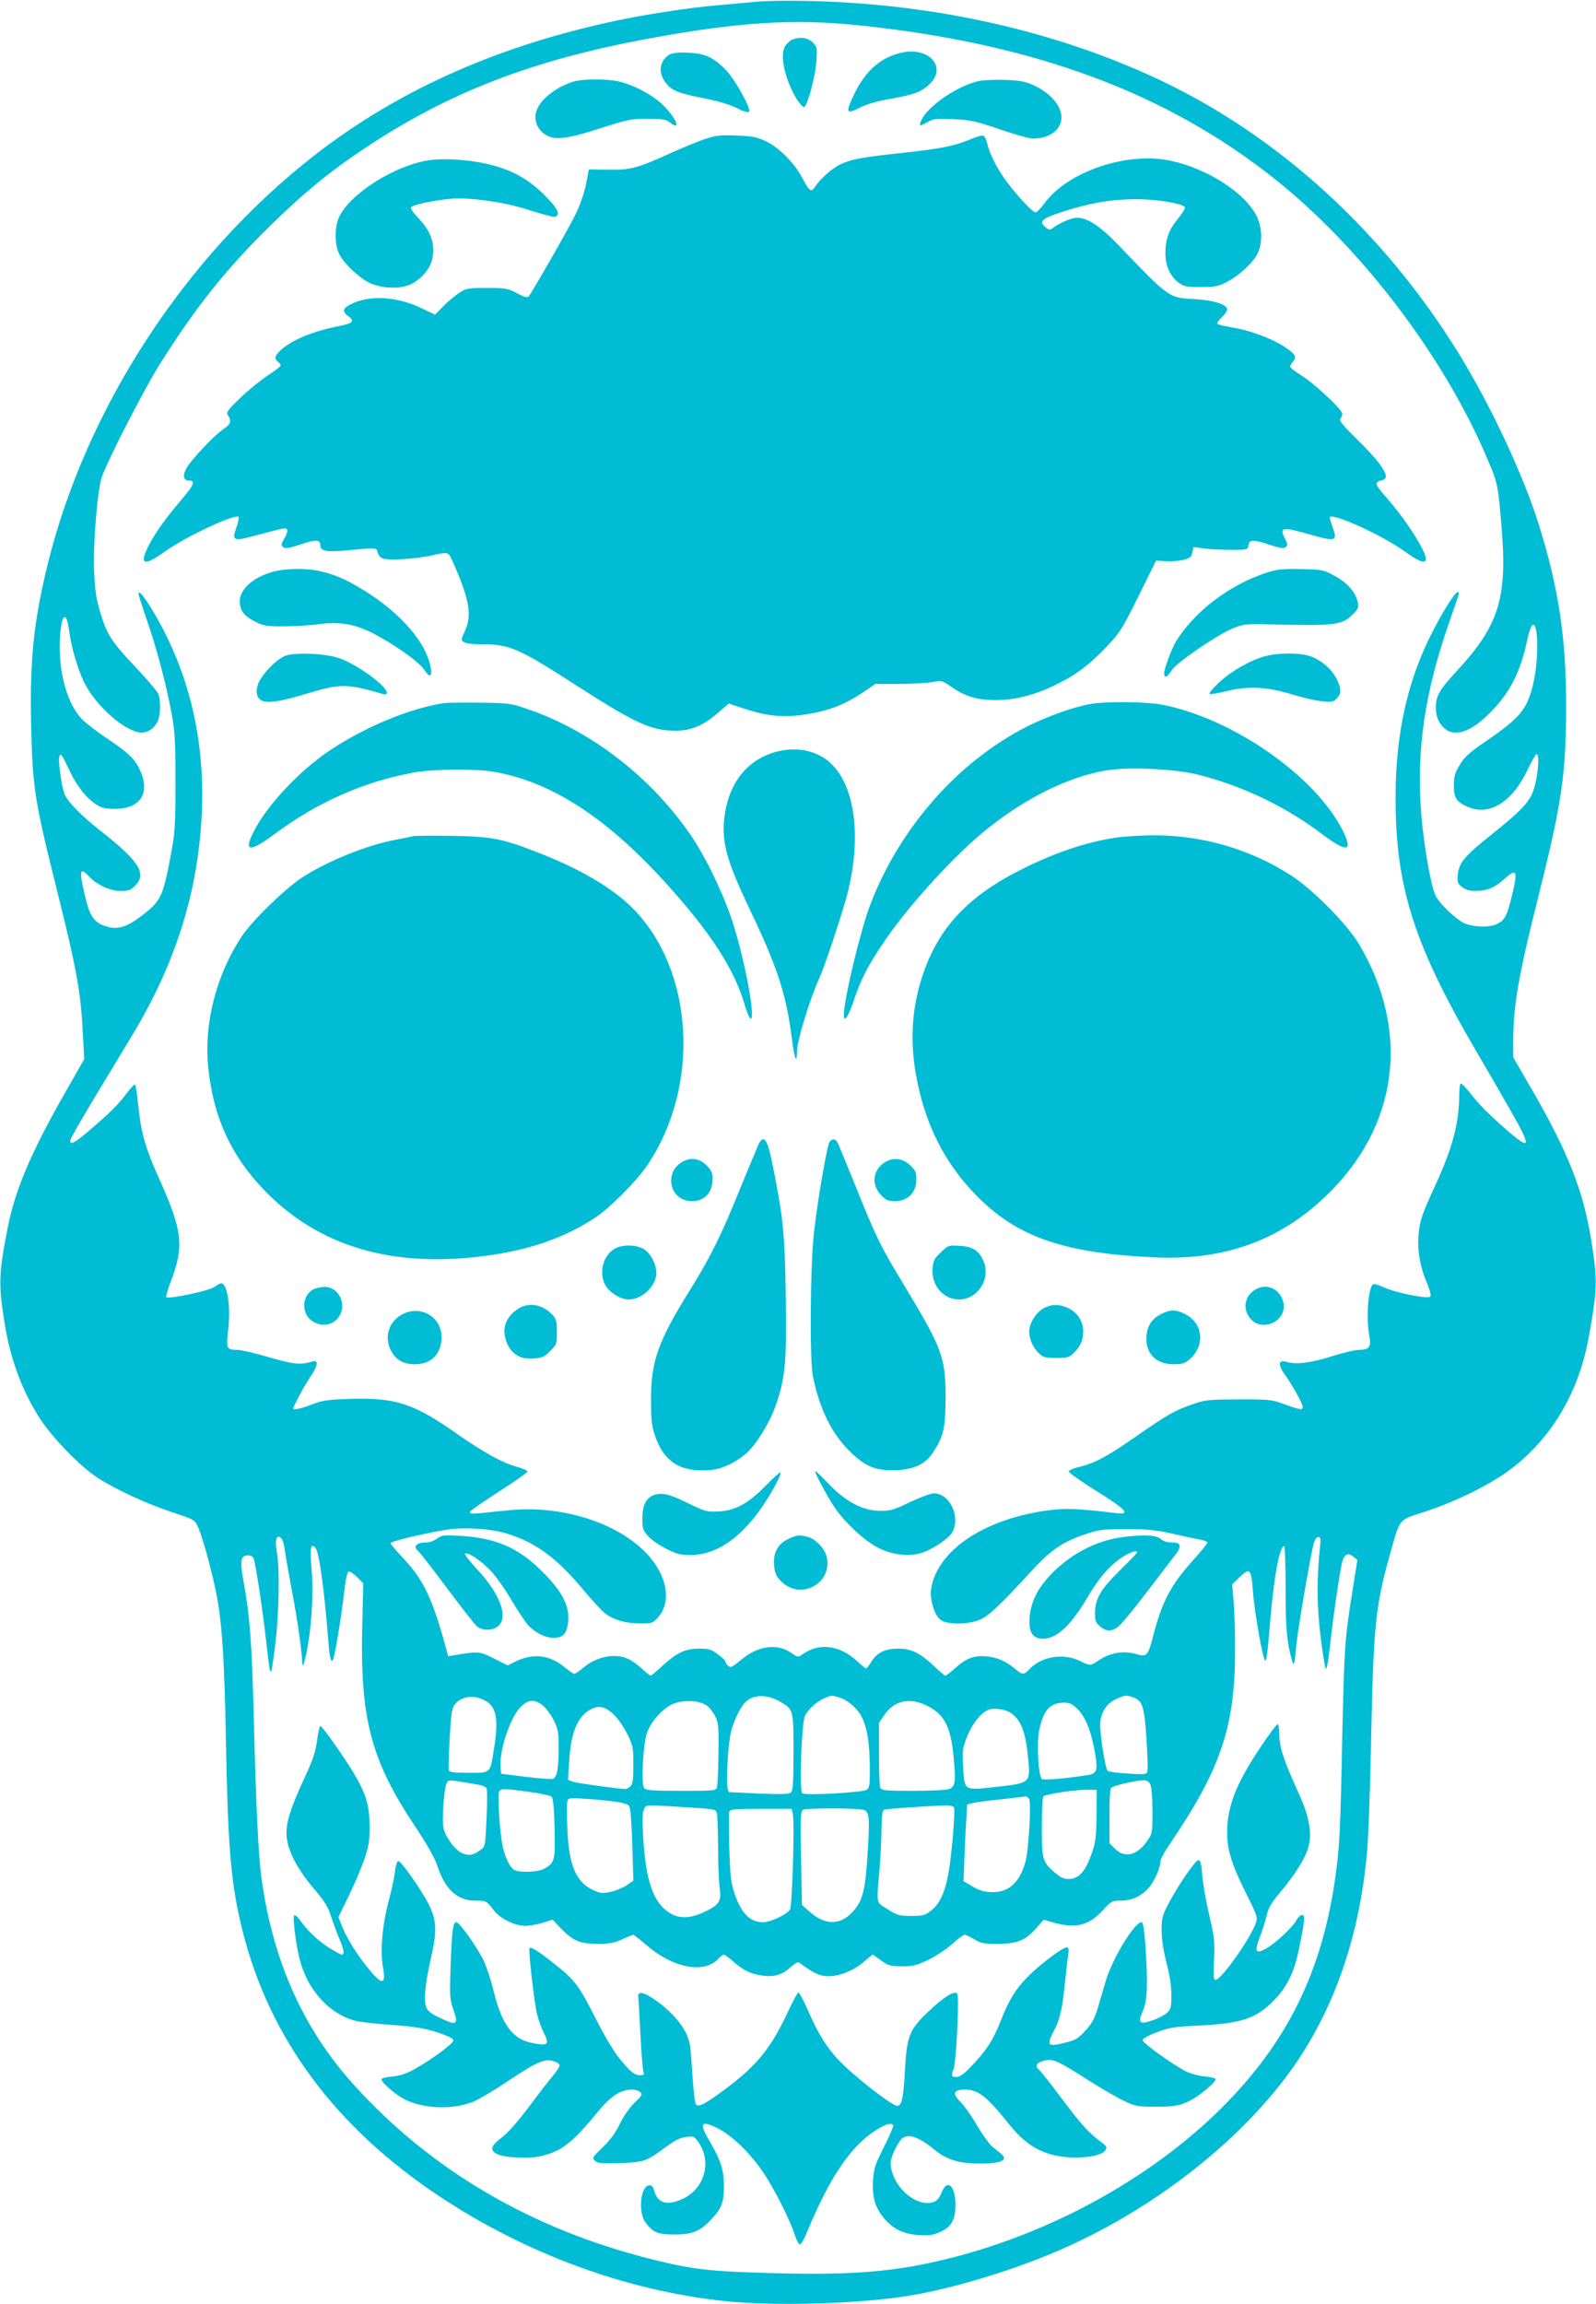 <?xml version="1.0" standalone="no"?>
<!DOCTYPE svg PUBLIC "-//W3C//DTD SVG 20010904//EN"
 "http://www.w3.org/TR/2001/REC-SVG-20010904/DTD/svg10.dtd">
<svg version="1.0" xmlns="http://www.w3.org/2000/svg"
 width="887pt" height="1280pt" viewBox="0 0 887 1280"
 preserveAspectRatio="xMidYMid meet">
<g transform="translate(0,1280) scale(0.1,-0.1)"
fill="#00bcd4" stroke="none">
<path d="M4200 12790 c-41 -4 -140 -13 -219 -20 -157 -13 -428 -55 -608 -96
-641 -143 -1175 -386 -1628 -739 -717 -559 -1266 -1402 -1480 -2270 -78 -320
-100 -530 -92 -895 8 -347 18 -415 148 -934 102 -409 128 -550 138 -756 l9
-165 -105 -184 c-189 -330 -280 -544 -321 -756 -49 -249 -51 -312 -17 -523 32
-203 98 -382 199 -537 69 -105 221 -262 316 -324 101 -66 272 -145 414 -192
129 -43 129 -43 147 -85 29 -64 88 -286 109 -409 25 -146 38 -361 45 -750 12
-638 28 -825 95 -1091 151 -594 517 -1086 1095 -1469 479 -317 1033 -521 1574
-579 283 -31 757 -17 1041 30 241 41 557 136 810 244 551 235 1062 641 1346
1067 207 312 334 684 378 1114 10 88 20 345 26 650 13 641 24 752 101 1029 63
222 46 200 195 250 162 52 345 141 458 221 238 170 398 432 455 746 49 268 50
318 16 533 -44 284 -132 505 -345 870 l-90 155 0 81 c0 206 27 364 140 814
131 523 153 677 154 1050 1 380 -41 659 -150 1010 -88 282 -271 672 -451 963
-416 670 -992 1196 -1650 1509 -584 277 -1268 430 -1978 443 -110 2 -234 0
-275 -5z m567 -130 c978 -101 1719 -375 2327 -862 476 -381 930 -979 1169
-1540 61 -141 63 -152 82 -386 33 -394 -14 -546 -246 -797 -99 -107 -119 -142
-119 -204 0 -52 14 -86 46 -116 58 -54 151 -22 258 88 111 113 166 223 205
406 28 130 57 95 54 -64 -2 -109 -24 -222 -57 -290 -33 -67 -88 -118 -226
-212 -95 -65 -121 -88 -147 -133 -28 -45 -33 -64 -33 -115 0 -69 15 -92 82
-120 119 -49 246 32 329 211 22 46 44 84 49 84 14 0 12 -75 -5 -154 -21 -101
-54 -139 -257 -302 -140 -112 -169 -148 -176 -213 -4 -43 -1 -50 23 -69 20
-16 42 -22 77 -22 61 0 105 18 156 64 71 65 79 50 46 -85 -29 -121 -42 -145
-92 -166 -44 -18 -133 -13 -179 10 -47 25 -132 106 -153 148 -27 52 -66 274
-81 454 -28 357 18 675 156 1070 62 178 58 165 46 165 -14 0 -79 -102 -137
-215 -140 -270 -207 -565 -208 -920 -1 -511 103 -831 477 -1465 44 -74 117
-201 163 -282 113 -197 112 -221 -5 -121 -106 91 -170 154 -217 216 -25 31
-49 57 -55 57 -5 0 -9 -27 -9 -59 0 -157 -36 -295 -131 -502 -78 -170 -88
-198 -95 -279 -8 -85 8 -180 46 -267 17 -41 25 -72 19 -77 -14 -15 -195 22
-257 51 -32 15 -57 22 -63 16 -26 -26 -37 -190 -19 -284 12 -63 0 -79 -59 -79
-20 0 -88 -16 -151 -36 -116 -37 -200 -47 -252 -30 -43 13 -47 -16 -9 -69 43
-60 101 -164 101 -181 0 -20 -13 -18 -99 13 -72 27 -84 28 -256 28 -171 -1
-184 -2 -260 -28 -99 -35 -134 -55 -310 -177 -160 -112 -236 -152 -317 -170
-33 -8 -58 -19 -58 -26 0 -7 70 -56 155 -109 166 -104 191 -132 108 -122 -215
26 -280 29 -388 14 -350 -49 -606 -223 -640 -434 -9 -58 17 -145 51 -172 34
-27 138 -29 210 -4 52 18 112 73 300 278 103 113 173 160 299 202 72 24 95 27
225 27 120 0 165 -5 260 -26 63 -15 132 -29 153 -33 20 -3 37 -11 37 -16 0 -6
-38 -52 -84 -103 -119 -133 -168 -226 -216 -411 -29 -113 -36 -122 -88 -107
-75 23 -151 11 -216 -33 -45 -31 -48 -31 -105 -3 -91 45 -215 24 -280 -46 -31
-33 -38 -33 -81 3 -53 43 -97 62 -155 68 -69 7 -114 -9 -174 -63 -27 -24 -52
-44 -57 -44 -4 0 -33 24 -64 54 -75 71 -125 96 -195 96 -75 0 -118 -20 -150
-69 -14 -23 -28 -41 -32 -41 -3 0 -26 18 -50 41 -99 91 -214 104 -308 34 -19
-13 -24 -12 -57 11 -77 55 -185 41 -278 -37 -53 -44 -60 -47 -74 -33 -9 8 -16
20 -16 25 0 5 -19 22 -42 39 -35 26 -50 30 -102 30 -78 0 -124 -22 -203 -94
-33 -31 -64 -56 -67 -56 -4 0 -26 18 -50 40 -24 22 -59 47 -79 55 -74 31 -174
10 -245 -51 -22 -18 -45 -34 -50 -34 -5 0 -31 18 -57 39 -81 67 -175 77 -271
29 l-43 -21 -75 38 c-79 40 -88 41 -218 19 l-37 -6 -16 58 c-72 263 -122 367
-231 483 -41 44 -74 83 -74 87 0 11 212 60 320 76 100 14 239 4 325 -22 163
-51 274 -132 420 -305 52 -63 110 -126 129 -140 47 -36 115 -55 197 -55 64 0
68 2 97 35 82 93 44 256 -89 378 -169 158 -465 244 -739 216 -52 -5 -124 -12
-159 -16 -50 -5 -63 -3 -59 7 2 7 76 58 163 114 88 56 158 106 156 111 -2 6
-29 17 -60 26 -80 22 -183 79 -329 181 -242 170 -339 202 -587 196 -126 -4
-160 -8 -210 -27 -66 -26 -115 -37 -115 -27 0 13 59 123 94 175 43 63 48 97
13 87 -66 -21 -104 -17 -242 23 -77 23 -156 41 -175 41 -61 0 -64 6 -52 111
15 128 -4 259 -39 259 -5 0 -22 -9 -37 -20 -28 -21 -256 -70 -268 -57 -3 3 8
41 24 84 77 199 67 285 -66 580 -72 159 -98 250 -112 388 -7 66 -15 123 -19
128 -4 4 -27 -20 -51 -52 -23 -33 -75 -89 -114 -123 -160 -143 -196 -168 -196
-135 0 8 57 108 126 223 70 115 167 277 217 359 236 391 360 775 386 1193 27
426 -61 813 -262 1155 -56 94 -87 132 -87 107 0 -7 21 -72 46 -144 54 -157
105 -347 136 -511 20 -106 23 -151 23 -390 0 -237 -3 -284 -23 -390 -47 -252
-55 -269 -170 -357 -75 -57 -126 -73 -182 -58 -74 20 -99 53 -126 165 -35 147
-32 171 17 119 45 -49 119 -84 177 -84 46 0 58 4 83 29 67 67 23 136 -196 308
-103 81 -180 160 -196 200 -17 42 -38 196 -29 212 9 17 11 14 58 -84 40 -84
90 -147 144 -183 33 -22 52 -26 107 -26 143 0 199 89 137 219 -29 61 -64 94
-184 174 -52 35 -112 81 -134 103 -85 85 -135 266 -125 452 7 136 36 160 51
42 12 -90 46 -209 82 -284 64 -133 233 -282 321 -282 36 0 69 22 88 60 17 33
20 116 5 154 -5 14 -63 82 -128 151 -134 141 -159 181 -197 310 -21 71 -28
119 -32 225 -6 154 18 440 42 517 29 88 233 486 322 628 199 317 374 536 619
775 185 181 324 295 519 425 463 309 931 491 1572 609 498 93 808 113 1170 76z
m-3200 -8412 c6 -7 13 -38 17 -68 4 -30 23 -135 41 -233 28 -145 54 -327 55
-391 1 -33 20 31 33 114 22 136 29 299 18 420 -10 110 -3 143 24 107 20 -27
49 -247 71 -530 6 -85 17 -116 28 -80 12 42 47 257 58 362 9 74 17 116 26 119
7 2 28 -12 47 -31 l34 -34 -6 -239 c-12 -513 49 -745 293 -1110 69 -104 110
-176 125 -222 42 -129 111 -192 209 -192 63 0 65 -2 102 -51 35 -48 118 -89
177 -89 24 0 68 8 98 17 l54 17 45 -47 c67 -70 107 -87 206 -87 67 0 93 5 136
25 30 14 57 25 61 25 4 0 36 -25 72 -56 147 -128 321 -162 399 -79 13 14 28
25 33 25 5 0 29 -18 53 -39 54 -48 98 -69 157 -77 68 -10 113 3 158 43 28 26
44 34 53 27 74 -56 113 -74 158 -74 65 0 140 30 199 80 l49 41 46 -33 c42 -30
53 -33 118 -33 63 0 81 5 149 38 42 21 101 60 130 87 30 28 61 50 68 50 8 0
32 -12 54 -25 35 -22 52 -25 129 -25 109 0 156 19 216 88 l41 46 47 -14 c129
-37 201 -20 280 65 48 53 52 55 101 55 64 0 118 26 160 77 30 36 61 110 61
144 0 10 24 53 53 96 279 411 359 643 361 1058 1 105 -3 233 -8 286 l-8 96 37
36 c64 62 69 55 80 -93 8 -100 52 -351 65 -364 9 -9 13 24 30 224 21 246 52
410 77 410 4 0 8 -105 8 -232 0 -184 4 -253 18 -331 11 -53 22 -95 26 -92 5 2
11 43 14 90 6 80 76 492 98 578 6 23 16 37 26 37 13 0 14 -9 9 -57 -18 -174
-18 -320 3 -493 12 -96 25 -178 29 -182 5 -5 14 42 21 104 17 165 60 458 72
495 13 39 32 47 60 24 l23 -18 -27 -169 c-43 -270 -46 -312 -57 -808 -11 -552
-15 -617 -40 -796 -76 -523 -269 -912 -634 -1275 -385 -382 -931 -685 -1496
-829 -309 -79 -551 -99 -1022 -85 -324 9 -424 21 -640 75 -669 166 -1229 493
-1660 969 -280 309 -448 682 -513 1137 -19 131 -32 405 -45 918 -10 399 -22
557 -55 736 -22 119 -18 148 17 152 18 2 30 -3 37 -16 10 -19 51 -285 71 -467
15 -137 20 -168 27 -161 4 3 14 75 24 158 20 173 24 416 8 502 -14 75 0 110
28 74z m1139 -903 c54 -35 65 -104 39 -264 -22 -137 -16 -131 -141 -131 -75 0
-106 4 -110 13 -2 7 0 86 5 176 7 137 12 168 28 190 37 50 117 57 179 16z
m1630 0 c74 -43 74 -43 74 -281 0 -173 -3 -214 -15 -224 -11 -9 -56 -10 -180
-5 l-165 8 -7 25 c-8 34 3 234 18 302 11 53 44 126 72 162 42 54 125 59 203
13z m327 24 c46 -13 102 -60 126 -108 30 -58 44 -147 45 -274 1 -102 -1 -120
-17 -131 -19 -15 -338 -33 -358 -20 -18 11 -4 395 15 432 20 37 65 78 106 96
43 18 37 18 83 5z m1636 0 c51 -18 61 -52 73 -234 6 -90 8 -171 4 -180 -5 -14
-19 -15 -108 -9 -57 3 -107 10 -112 15 -15 13 -47 231 -41 274 8 59 39 103 88
125 50 23 54 23 96 9z m-3283 -44 c18 -14 45 -51 61 -82 25 -51 28 -69 28
-153 0 -116 -10 -167 -33 -174 -9 -2 -78 3 -152 12 l-135 17 -3 36 c-8 90 51
270 107 330 45 47 79 51 127 14z m911 -1 c16 -11 37 -38 48 -60 18 -35 20 -56
18 -204 -1 -91 -5 -175 -8 -187 -5 -23 -7 -23 -199 -23 -161 0 -196 3 -206 15
-17 21 -7 232 14 301 19 62 80 134 138 163 55 28 153 26 195 -5z m1218 2 c103
-48 139 -116 155 -291 13 -136 9 -162 -26 -175 -14 -6 -104 -10 -200 -10 -157
0 -175 2 -182 18 -4 9 -7 94 -7 189 l0 171 30 44 c55 79 137 98 230 54z m845
-23 c44 -45 74 -121 95 -239 18 -101 12 -119 -42 -127 -132 -20 -245 -29 -253
-21 -20 20 -29 199 -15 268 24 115 59 155 139 156 31 0 45 -7 76 -37z m-2577
-31 c21 -20 54 -68 73 -106 32 -65 34 -74 34 -172 0 -80 -3 -106 -16 -118 -8
-9 -21 -16 -27 -16 -36 0 -274 33 -295 41 l-25 10 6 102 c10 162 46 249 120
290 44 24 83 15 130 -31z m2207 9 c58 -42 82 -108 96 -271 10 -114 5 -118
-179 -138 -183 -20 -176 -24 -184 112 -6 89 -4 102 22 168 30 76 86 143 127
151 37 8 91 -2 118 -22z m-2983 -393 c41 -6 64 -15 68 -26 3 -9 3 -85 -1 -168
-7 -149 -7 -153 -33 -172 -42 -31 -67 -35 -105 -17 -41 20 -93 92 -102 143 -8
42 3 203 16 238 11 28 1 28 157 2z m3755 0 c8 -15 12 -68 13 -149 0 -122 -1
-127 -29 -167 -56 -81 -125 -98 -179 -44 l-31 31 0 147 c-1 84 3 153 9 160 9
12 131 41 182 43 13 1 27 -8 35 -21z m-3450 -44 c62 -8 118 -21 124 -27 8 -8
14 -72 16 -175 5 -181 1 -194 -62 -227 -33 -17 -132 -20 -161 -5 -27 15 -55
75 -68 145 -14 75 -26 268 -18 289 8 20 28 20 169 0z m3152 -129 c-1 -116 -5
-151 -24 -205 -36 -107 -73 -149 -131 -150 -27 0 -46 9 -77 36 -68 58 -72 72
-72 251 0 87 4 164 8 171 9 14 190 41 257 38 l40 -1 -1 -140z m-375 91 c14
-16 -2 -286 -20 -351 -32 -113 -91 -168 -183 -168 -42 0 -67 7 -108 30 l-53
31 4 108 c2 60 6 156 10 213 l6 105 30 8 c17 4 89 14 160 21 72 8 133 15 136
16 4 0 12 -5 18 -13z m-2297 -16 c34 -5 67 -15 73 -22 9 -9 14 -78 19 -215 l6
-202 -37 -25 c-20 -14 -60 -31 -88 -37 -46 -10 -57 -9 -97 9 -96 42 -138 141
-145 344 -3 75 -3 145 1 154 6 15 18 16 107 9 55 -3 128 -11 161 -15z m465
-36 c82 -6 92 -8 97 -28 3 -11 6 -97 7 -191 0 -93 4 -195 9 -225 10 -69 -2
-91 -69 -125 -106 -53 -173 -50 -241 11 -69 63 -104 185 -116 407 -5 90 -3
129 6 146 13 26 -9 25 307 5z m1415 4 c7 -20 -10 -230 -27 -343 -19 -121 -50
-192 -101 -231 -33 -26 -46 -29 -109 -29 -65 0 -77 3 -131 37 -68 42 -63 21
-45 233 5 66 10 164 10 218 1 68 5 99 14 102 12 5 243 21 338 24 30 0 48 -4
51 -11z m-505 -13 c34 -8 38 -42 25 -240 -13 -213 -28 -270 -87 -331 -68 -72
-152 -70 -235 4 l-43 38 -5 258 c-4 222 -3 261 10 270 15 11 286 11 335 1z
m-391 -22 c11 -41 -3 -508 -15 -531 -15 -28 -108 -72 -150 -72 -75 0 -125 53
-162 170 -17 52 -22 101 -26 247 -3 100 -3 188 0 197 6 14 30 16 176 16 l171
0 6 -27z"/>
<path d="M4403 12580 c-12 -5 -29 -21 -39 -35 -33 -50 -1 -192 66 -299 17 -26
35 -44 40 -41 19 12 62 172 67 252 5 77 5 82 -20 107 -27 27 -71 33 -114 16z"/>
<path d="M5004 12506 c-113 -27 -198 -104 -259 -234 -47 -98 -42 -109 32 -71
39 20 96 37 173 50 130 24 162 35 207 73 115 97 10 221 -153 182z"/>
<path d="M3721 12497 c-52 -31 -65 -94 -28 -147 33 -51 70 -67 213 -95 84 -16
150 -36 188 -55 36 -19 63 -27 69 -21 13 13 -68 163 -120 222 -70 77 -121 102
-217 106 -56 3 -88 -1 -105 -10z"/>
<path d="M3185 12346 c-101 -32 -188 -104 -206 -169 -13 -51 12 -105 61 -130
51 -27 119 -17 302 42 146 47 165 51 257 51 85 0 102 -3 125 -21 65 -51 34 26
-39 97 -61 59 -168 115 -253 133 -70 14 -197 13 -247 -3z"/>
<path d="M5441 12350 c-114 -24 -276 -133 -318 -213 -19 -38 -13 -42 31 -16
33 19 47 21 144 17 96 -5 122 -10 257 -56 83 -29 166 -52 185 -52 58 0 107 19
134 51 63 75 3 185 -133 247 -45 20 -75 25 -156 28 -55 2 -120 -1 -144 -6z"/>
<path d="M3913 12026 c-39 -14 -118 -46 -175 -72 -199 -90 -230 -98 -354 -97
l-111 2 -16 -81 c-9 -46 -33 -117 -56 -164 -35 -74 -240 -432 -263 -461 -7 -8
-24 -4 -65 18 -51 27 -63 29 -167 29 -108 0 -114 -1 -157 -29 -24 -17 -64 -50
-87 -74 l-44 -45 -83 39 c-134 63 -285 70 -385 19 -47 -24 -50 -41 -13 -68 35
-25 24 -38 -45 -52 -149 -29 -262 -75 -327 -131 -38 -34 -43 -50 -20 -69 8 -7
15 -16 15 -21 0 -4 -32 -29 -70 -54 -39 -25 -108 -81 -153 -124 -75 -73 -81
-82 -69 -100 20 -33 15 -47 -29 -77 -51 -35 -180 -172 -204 -218 -21 -38 -15
-66 14 -66 39 0 31 -22 -42 -108 -93 -110 -138 -174 -177 -246 -59 -113 -34
-126 81 -44 116 84 395 215 415 196 3 -4 -2 -30 -12 -58 -27 -75 -17 -79 108
-45 160 43 169 45 174 31 3 -7 -4 -29 -16 -48 -18 -31 -19 -37 -6 -48 12 -9
31 -7 96 15 86 29 110 28 110 -5 0 -32 35 -39 145 -28 166 16 170 16 173 -10
2 -12 13 -27 25 -33 28 -15 189 -6 285 17 63 14 76 14 87 3 8 -8 35 -68 61
-134 56 -143 63 -218 26 -295 -20 -42 -20 -46 -5 -57 11 -8 51 -13 110 -13
146 0 198 -23 531 -238 315 -202 403 -242 536 -242 88 0 155 29 238 101 l58
50 76 -25 c141 -48 237 -56 378 -31 110 19 198 55 289 116 l72 49 131 0 c72 0
155 5 185 10 52 10 54 10 107 -27 78 -53 141 -72 243 -73 109 0 216 27 334 84
113 54 192 114 290 218 70 74 85 99 173 277 l97 196 57 -3 c31 -2 75 2 98 8
34 9 42 16 47 41 l6 30 56 -8 c31 -4 99 -8 151 -8 92 0 95 1 98 23 5 35 24 36
112 7 64 -21 84 -24 95 -15 12 10 12 17 -5 50 -31 62 -14 64 148 18 135 -38
146 -34 119 41 -9 27 -17 51 -17 55 0 35 291 -96 420 -190 108 -78 140 -72 94
18 -41 81 -119 192 -194 278 -51 58 -66 80 -57 89 6 6 16 11 23 11 6 0 17 6
23 13 18 22 -39 101 -156 215 -78 77 -103 106 -94 115 6 6 11 19 11 28 0 23
-157 170 -230 215 -33 20 -60 41 -60 47 0 6 7 18 16 28 23 26 12 44 -52 85
-72 46 -193 90 -287 105 -39 7 -76 15 -81 19 -4 5 6 20 23 36 17 15 31 35 31
45 0 27 -74 51 -180 57 -144 7 -141 5 -417 293 -107 112 -178 159 -237 159
-31 0 -93 -26 -132 -55 -19 -14 -23 -14 -44 3 -39 31 -20 48 97 86 150 48 268
69 403 69 114 1 262 -23 275 -44 4 -5 -14 -34 -39 -65 -51 -62 -69 -112 -69
-194 0 -67 28 -128 75 -162 29 -20 45 -23 123 -23 79 0 97 4 144 29 70 36 149
110 172 161 26 57 24 138 -5 200 -61 130 -273 268 -480 312 -242 52 -575 -61
-702 -238 -20 -27 -42 -49 -49 -49 -17 0 -112 103 -170 184 -48 67 -88 149
-100 204 -4 18 -13 36 -20 38 -7 3 -40 -6 -74 -21 -90 -37 -166 -52 -381 -75
-220 -24 -277 -34 -339 -63 -46 -21 -115 -83 -142 -126 -20 -32 -31 -24 -71
52 -45 84 -132 171 -205 204 -48 22 -75 27 -163 30 -92 3 -114 0 -177 -21z"/>
<path d="M2385 11910 c-191 -29 -437 -184 -500 -315 -27 -56 -26 -157 2 -210
26 -50 106 -126 163 -155 56 -28 145 -37 207 -19 62 17 127 81 143 141 23 85
-2 161 -78 240 -31 33 -43 51 -36 58 14 14 133 38 224 46 93 8 278 -17 393
-52 143 -44 172 -51 185 -47 29 11 9 49 -65 122 -91 90 -184 140 -315 170
-101 24 -242 33 -323 21z"/>
<path d="M1520 9624 c-118 -31 -196 -105 -187 -177 6 -47 28 -72 89 -103 41
-21 61 -24 154 -24 59 0 146 5 194 12 119 15 200 2 305 -52 117 -60 256 -159
284 -203 32 -50 47 -35 31 31 -29 124 -153 270 -327 386 -112 74 -188 110
-277 131 -77 19 -195 18 -266 -1z"/>
<path d="M7035 9617 c-206 -69 -394 -213 -499 -380 -23 -38 -66 -152 -66 -177
0 -31 17 -24 42 16 28 44 257 200 345 235 53 21 70 23 198 20 365 -9 403 -5
463 55 30 30 34 39 28 67 -11 55 -56 108 -126 146 -64 35 -67 36 -190 39 -109
2 -134 -1 -195 -21z"/>
<path d="M1585 9156 c-50 -19 -136 -109 -152 -160 -15 -48 -3 -83 32 -92 42
-10 109 2 253 46 175 52 211 52 410 -6 36 -10 27 19 -19 61 -58 52 -151 111
-218 136 -73 28 -246 37 -306 15z"/>
<path d="M7031 9154 c-82 -22 -189 -83 -256 -146 -33 -31 -57 -59 -53 -63 3
-4 46 3 95 15 118 30 229 24 366 -19 54 -17 126 -33 161 -37 56 -6 66 -4 85
15 26 26 27 53 0 108 -26 54 -88 107 -147 127 -57 20 -178 20 -251 0z"/>
<path d="M2465 8893 c-190 -29 -439 -133 -633 -263 -169 -113 -349 -305 -423
-452 -56 -112 -22 -115 116 -13 237 177 495 291 770 342 112 21 351 23 455 4
317 -57 621 -254 949 -616 250 -275 384 -482 441 -682 12 -40 26 -73 32 -73
29 0 -34 334 -102 542 -50 152 -143 346 -224 467 -219 326 -557 590 -916 712
-91 31 -102 33 -265 35 -93 1 -183 0 -200 -3z"/>
<path d="M6063 8889 c-92 -15 -245 -70 -356 -126 -385 -196 -708 -564 -871
-991 -54 -141 -146 -526 -146 -610 0 -48 24 -13 55 79 40 119 76 189 164 320
126 189 368 458 545 607 226 189 479 317 698 352 124 20 379 8 506 -24 249
-63 485 -176 692 -332 139 -104 172 -97 111 24 -153 303 -613 622 -1004 697
-86 16 -307 19 -394 4z"/>
<path d="M4330 8627 c-164 -37 -272 -162 -301 -346 -23 -153 4 -254 146 -551
146 -306 195 -457 226 -700 14 -115 28 -148 29 -68 0 58 71 287 123 402 25 52
110 306 146 431 91 318 61 623 -75 757 -72 73 -181 100 -294 75z"/>
<path d="M2295 8154 c-11 -3 -55 -12 -98 -20 -162 -31 -377 -118 -517 -209
-93 -60 -279 -240 -336 -327 -143 -215 -213 -489 -186 -735 28 -270 126 -483
307 -672 277 -289 643 -416 1104 -382 305 23 544 96 741 227 77 50 229 203
287 289 298 440 261 1086 -82 1430 -107 108 -284 213 -502 299 -219 87 -274
98 -503 102 -107 1 -204 1 -215 -2z"/>
<path d="M6195 8145 c-161 -25 -325 -80 -505 -169 -309 -152 -477 -331 -565
-603 -56 -172 -68 -346 -36 -535 48 -279 159 -501 343 -686 224 -226 483 -315
983 -338 386 -18 693 91 953 340 404 385 473 915 185 1400 -65 110 -257 304
-376 381 -229 148 -498 226 -775 224 -70 -1 -163 -7 -207 -14z"/>
<path d="M4216 6443 c-7 -16 -53 -125 -101 -243 -108 -267 -166 -384 -285
-575 -172 -277 -212 -388 -212 -600 0 -105 3 -142 20 -195 49 -151 141 -211
307 -198 67 6 133 36 198 89 54 44 130 166 165 261 56 155 65 246 59 615 -5
346 -14 438 -72 726 -29 147 -49 177 -79 120z"/>
<path d="M4611 6457 c-14 -18 -67 -323 -88 -512 -20 -188 -24 -698 -5 -792 35
-175 101 -312 197 -409 91 -93 152 -118 271 -112 100 5 161 36 204 105 55 86
65 133 65 298 0 224 -17 270 -227 619 -135 222 -161 276 -276 563 -45 110 -87
213 -93 227 -13 29 -31 33 -48 13z"/>
<path d="M3786 6341 c-37 -25 -55 -57 -56 -99 0 -67 49 -116 115 -116 71 0
115 47 115 125 0 33 -6 47 -34 75 -40 40 -93 46 -140 15z"/>
<path d="M4919 6343 c-67 -41 -78 -122 -26 -179 27 -30 41 -37 74 -38 77 -2
126 46 126 123 0 38 -5 49 -36 78 -42 38 -93 44 -138 16z"/>
<path d="M3413 5860 c-68 -41 -88 -150 -40 -214 29 -37 82 -66 121 -66 69 0
141 63 153 133 7 48 -26 121 -69 147 -44 26 -122 27 -165 0z"/>
<path d="M5230 5843 c-37 -34 -43 -46 -47 -89 -9 -94 59 -174 147 -174 104 0
178 115 136 213 -25 58 -59 81 -131 85 -62 4 -64 4 -105 -35z"/>
<path d="M1741 5636 c-67 -37 -67 -140 -1 -179 45 -27 97 -22 131 12 65 65 21
181 -68 181 -21 -1 -49 -7 -62 -14z"/>
<path d="M6961 5624 c-40 -33 -50 -85 -26 -129 62 -117 242 -33 191 89 -29 69
-108 88 -165 40z"/>
<path d="M2884 5531 c-72 -44 -98 -112 -69 -187 25 -67 77 -98 151 -92 48 4
61 10 92 42 35 35 37 39 37 105 0 60 -3 73 -25 96 -53 57 -128 71 -186 36z"/>
<path d="M5800 5531 c-42 -22 -80 -83 -80 -129 0 -43 21 -91 55 -122 23 -22
36 -25 95 -25 59 0 72 3 95 25 38 36 55 73 55 122 0 56 -29 102 -79 128 -50
25 -96 26 -141 1z"/>
<path d="M2243 5501 c-77 -36 -108 -118 -75 -195 27 -59 70 -86 138 -86 92 0
149 59 148 153 -1 108 -111 175 -211 128z"/>
<path d="M6455 5500 c-53 -27 -77 -62 -83 -120 -9 -97 50 -160 151 -160 45 0
61 5 87 26 88 75 78 199 -20 251 -53 28 -83 29 -135 3z"/>
<path d="M4255 4545 c-98 -100 -168 -138 -265 -143 -61 -3 -71 0 -168 47 -75
37 -115 51 -146 51 -72 0 -106 -44 -106 -137 0 -55 3 -66 31 -97 17 -20 62
-51 101 -71 60 -30 81 -35 137 -35 125 1 245 72 358 215 61 76 148 227 141
244 -2 4 -39 -29 -83 -74z"/>
<path d="M4530 4627 c0 -17 76 -157 115 -212 60 -84 164 -179 238 -216 73 -37
163 -48 233 -29 62 18 159 82 178 119 45 87 -17 214 -104 214 -17 0 -76 -22
-133 -49 -91 -44 -109 -49 -167 -48 -95 0 -191 51 -287 152 -40 42 -73 73 -73
69z"/>
<path d="M2428 4251 c-14 -11 -40 -21 -56 -21 -60 0 -80 -23 -45 -51 9 -8 80
-99 158 -204 78 -104 152 -199 164 -210 32 -28 94 -26 123 3 53 52 5 178 -118
310 -42 46 -74 86 -70 89 12 13 80 -31 136 -87 31 -31 82 -102 118 -163 35
-60 78 -124 94 -143 40 -45 97 -74 146 -74 53 0 74 25 80 95 7 85 -36 166
-146 275 -131 131 -258 186 -457 197 -91 5 -102 3 -127 -16z"/>
<path d="M4384 4251 c-60 -27 -88 -77 -82 -147 4 -45 11 -61 37 -88 105 -109
284 -19 257 128 -9 48 -59 103 -104 116 -50 13 -60 13 -108 -9z"/>
<path d="M6235 4259 c-138 -18 -276 -89 -381 -193 -85 -85 -124 -161 -132
-253 -5 -72 11 -107 54 -116 80 -15 166 56 264 222 70 119 131 188 207 235 39
24 73 34 73 21 0 -3 -42 -47 -94 -98 -108 -106 -139 -158 -140 -235 -1 -47 3
-57 27 -78 36 -31 68 -30 106 2 17 14 84 96 150 182 65 86 136 178 156 204 45
57 42 78 -13 78 -25 0 -47 7 -62 20 -25 22 -98 25 -215 9z"/>
<path d="M7009 3098 c-140 -209 -189 -334 -189 -481 0 -97 26 -180 111 -348
55 -110 59 -124 49 -152 -30 -88 -193 -317 -224 -317 -12 0 -13 20 -9 113 5
101 2 124 -26 244 -17 73 -35 172 -39 220 -5 68 -10 88 -22 88 -17 0 -125
-159 -173 -255 -28 -56 -32 -74 -31 -140 0 -47 11 -113 27 -177 18 -67 27
-127 27 -178 0 -68 -3 -78 -25 -99 -13 -12 -49 -31 -79 -41 -73 -25 -84 -15
-55 51 26 57 29 148 15 362 -7 95 -13 132 -22 132 -39 0 -162 -202 -200 -330
-13 -47 -34 -116 -45 -154 -15 -49 -32 -81 -62 -113 -49 -54 -59 -59 -137 -77
-78 -18 -84 -8 -42 72 34 65 46 119 62 277 6 61 14 127 17 148 4 29 2 37 -10
37 -20 0 -128 -80 -200 -148 -77 -74 -118 -139 -166 -261 -40 -105 -82 -168
-169 -258 -35 -37 -59 -53 -76 -53 -29 0 -31 6 -16 46 15 38 32 406 20 418
-17 17 -76 -20 -159 -99 -109 -104 -121 -136 -132 -332 -8 -150 -17 -193 -43
-193 -29 0 -238 163 -323 252 -67 70 -117 150 -168 268 -26 60 -52 110 -57
110 -5 0 -33 -51 -62 -114 -94 -200 -171 -294 -353 -429 -107 -79 -139 -95
-155 -79 -5 5 -14 74 -19 153 -5 79 -11 160 -15 179 -14 81 -82 169 -191 247
-65 46 -100 52 -96 18 2 -11 7 -103 12 -205 5 -102 13 -195 16 -207 6 -19 4
-23 -14 -23 -35 0 -54 15 -114 88 -35 42 -86 128 -135 224 -94 186 -116 216
-230 306 -92 73 -130 97 -139 88 -8 -8 26 -302 42 -368 8 -32 24 -76 35 -98
37 -72 27 -80 -71 -59 -101 22 -161 104 -205 284 -14 61 -40 137 -55 170 -37
76 -135 215 -153 215 -19 0 -25 -47 -32 -250 -5 -161 -4 -180 15 -234 31 -87
21 -93 -77 -46 -45 21 -65 37 -73 57 -15 38 -6 136 26 273 35 151 32 215 -15
305 -44 83 -151 235 -166 235 -7 0 -15 -25 -19 -57 -3 -32 -20 -110 -37 -173
-34 -132 -46 -275 -29 -364 19 -104 -11 -96 -104 25 -54 69 -101 149 -126 210
l-18 48 55 113 c31 62 70 154 87 203 27 78 31 103 31 190 -1 115 -19 176 -86
290 -54 91 -177 265 -187 265 -5 0 -13 -36 -19 -80 -8 -63 -22 -105 -67 -202
-83 -179 -108 -260 -102 -332 7 -81 59 -181 151 -289 59 -69 79 -101 96 -155
12 -37 33 -93 46 -124 26 -62 30 -88 14 -88 -6 0 -39 18 -74 40 -61 39 -116
91 -162 156 -12 16 -25 26 -29 22 -10 -9 10 -163 30 -243 43 -167 158 -298
300 -340 24 -8 117 -19 207 -25 131 -10 181 -18 256 -41 60 -20 92 -35 92 -45
0 -17 -108 -98 -207 -155 -55 -31 -87 -42 -133 -46 -33 -3 -60 -10 -60 -16 0
-18 79 -86 128 -111 103 -52 261 -59 375 -16 30 11 113 59 184 107 171 114
217 136 266 122 20 -5 37 -16 37 -24 0 -7 -16 -33 -36 -57 -21 -23 -81 -102
-134 -173 -63 -84 -117 -145 -151 -171 -62 -46 -69 -72 -24 -93 40 -19 169
-26 234 -12 120 26 180 72 328 253 67 82 123 118 185 118 20 0 41 -7 48 -15
11 -13 5 -22 -33 -58 -27 -25 -60 -72 -82 -117 -25 -52 -55 -92 -96 -131 -56
-54 -59 -58 -43 -74 15 -15 34 -16 138 -13 136 4 147 8 259 91 50 36 80 51
112 54 42 5 44 4 71 -36 70 -106 27 -253 -90 -307 -85 -40 -138 -27 -158 38
-9 31 -16 38 -32 36 -47 -7 -60 -151 -19 -206 42 -56 68 -67 161 -67 100 0
143 18 203 82 59 61 73 97 72 188 0 90 -17 143 -84 257 -57 96 -41 111 61 57
75 -40 178 -142 245 -244 61 -91 147 -263 172 -342 9 -29 22 -53 29 -53 6 0
24 30 39 68 124 300 240 474 379 564 58 37 90 47 100 29 3 -4 -20 -58 -51
-119 -49 -98 -57 -120 -61 -184 -5 -90 9 -144 51 -200 52 -68 113 -100 200
-106 60 -4 83 0 120 16 64 28 87 68 87 152 0 106 -45 147 -76 70 -18 -45 -39
-60 -81 -60 -97 1 -203 118 -203 224 0 28 32 99 58 129 33 37 95 18 188 -59
68 -55 136 -75 253 -75 116 0 157 20 114 55 -10 8 -32 26 -48 39 -17 14 -55
67 -85 118 -30 52 -72 111 -93 132 -46 46 -38 67 25 67 75 0 120 -35 250 -197
96 -120 194 -172 338 -180 96 -4 177 13 194 41 9 15 6 22 -18 40 -72 52 -116
100 -221 241 -62 83 -120 156 -129 164 -26 22 -18 40 24 51 51 14 73 4 244
-105 74 -47 165 -100 203 -118 64 -30 74 -32 178 -32 91 0 120 4 167 23 57 23
173 116 163 132 -2 4 -29 10 -59 13 -30 3 -74 14 -98 25 -63 29 -248 160 -248
177 0 8 32 26 78 43 67 26 95 31 222 37 252 12 333 39 435 146 69 72 109 155
134 279 33 160 36 190 17 190 -8 0 -22 -12 -30 -27 -20 -40 -125 -137 -174
-162 -55 -28 -61 -15 -29 70 13 35 30 88 37 117 9 42 27 72 79 133 79 95 137
188 152 244 22 79 6 171 -51 296 -85 187 -110 262 -110 329 0 33 -4 60 -9 60
-6 0 -47 -55 -92 -122z"/>
</g>
</svg>
